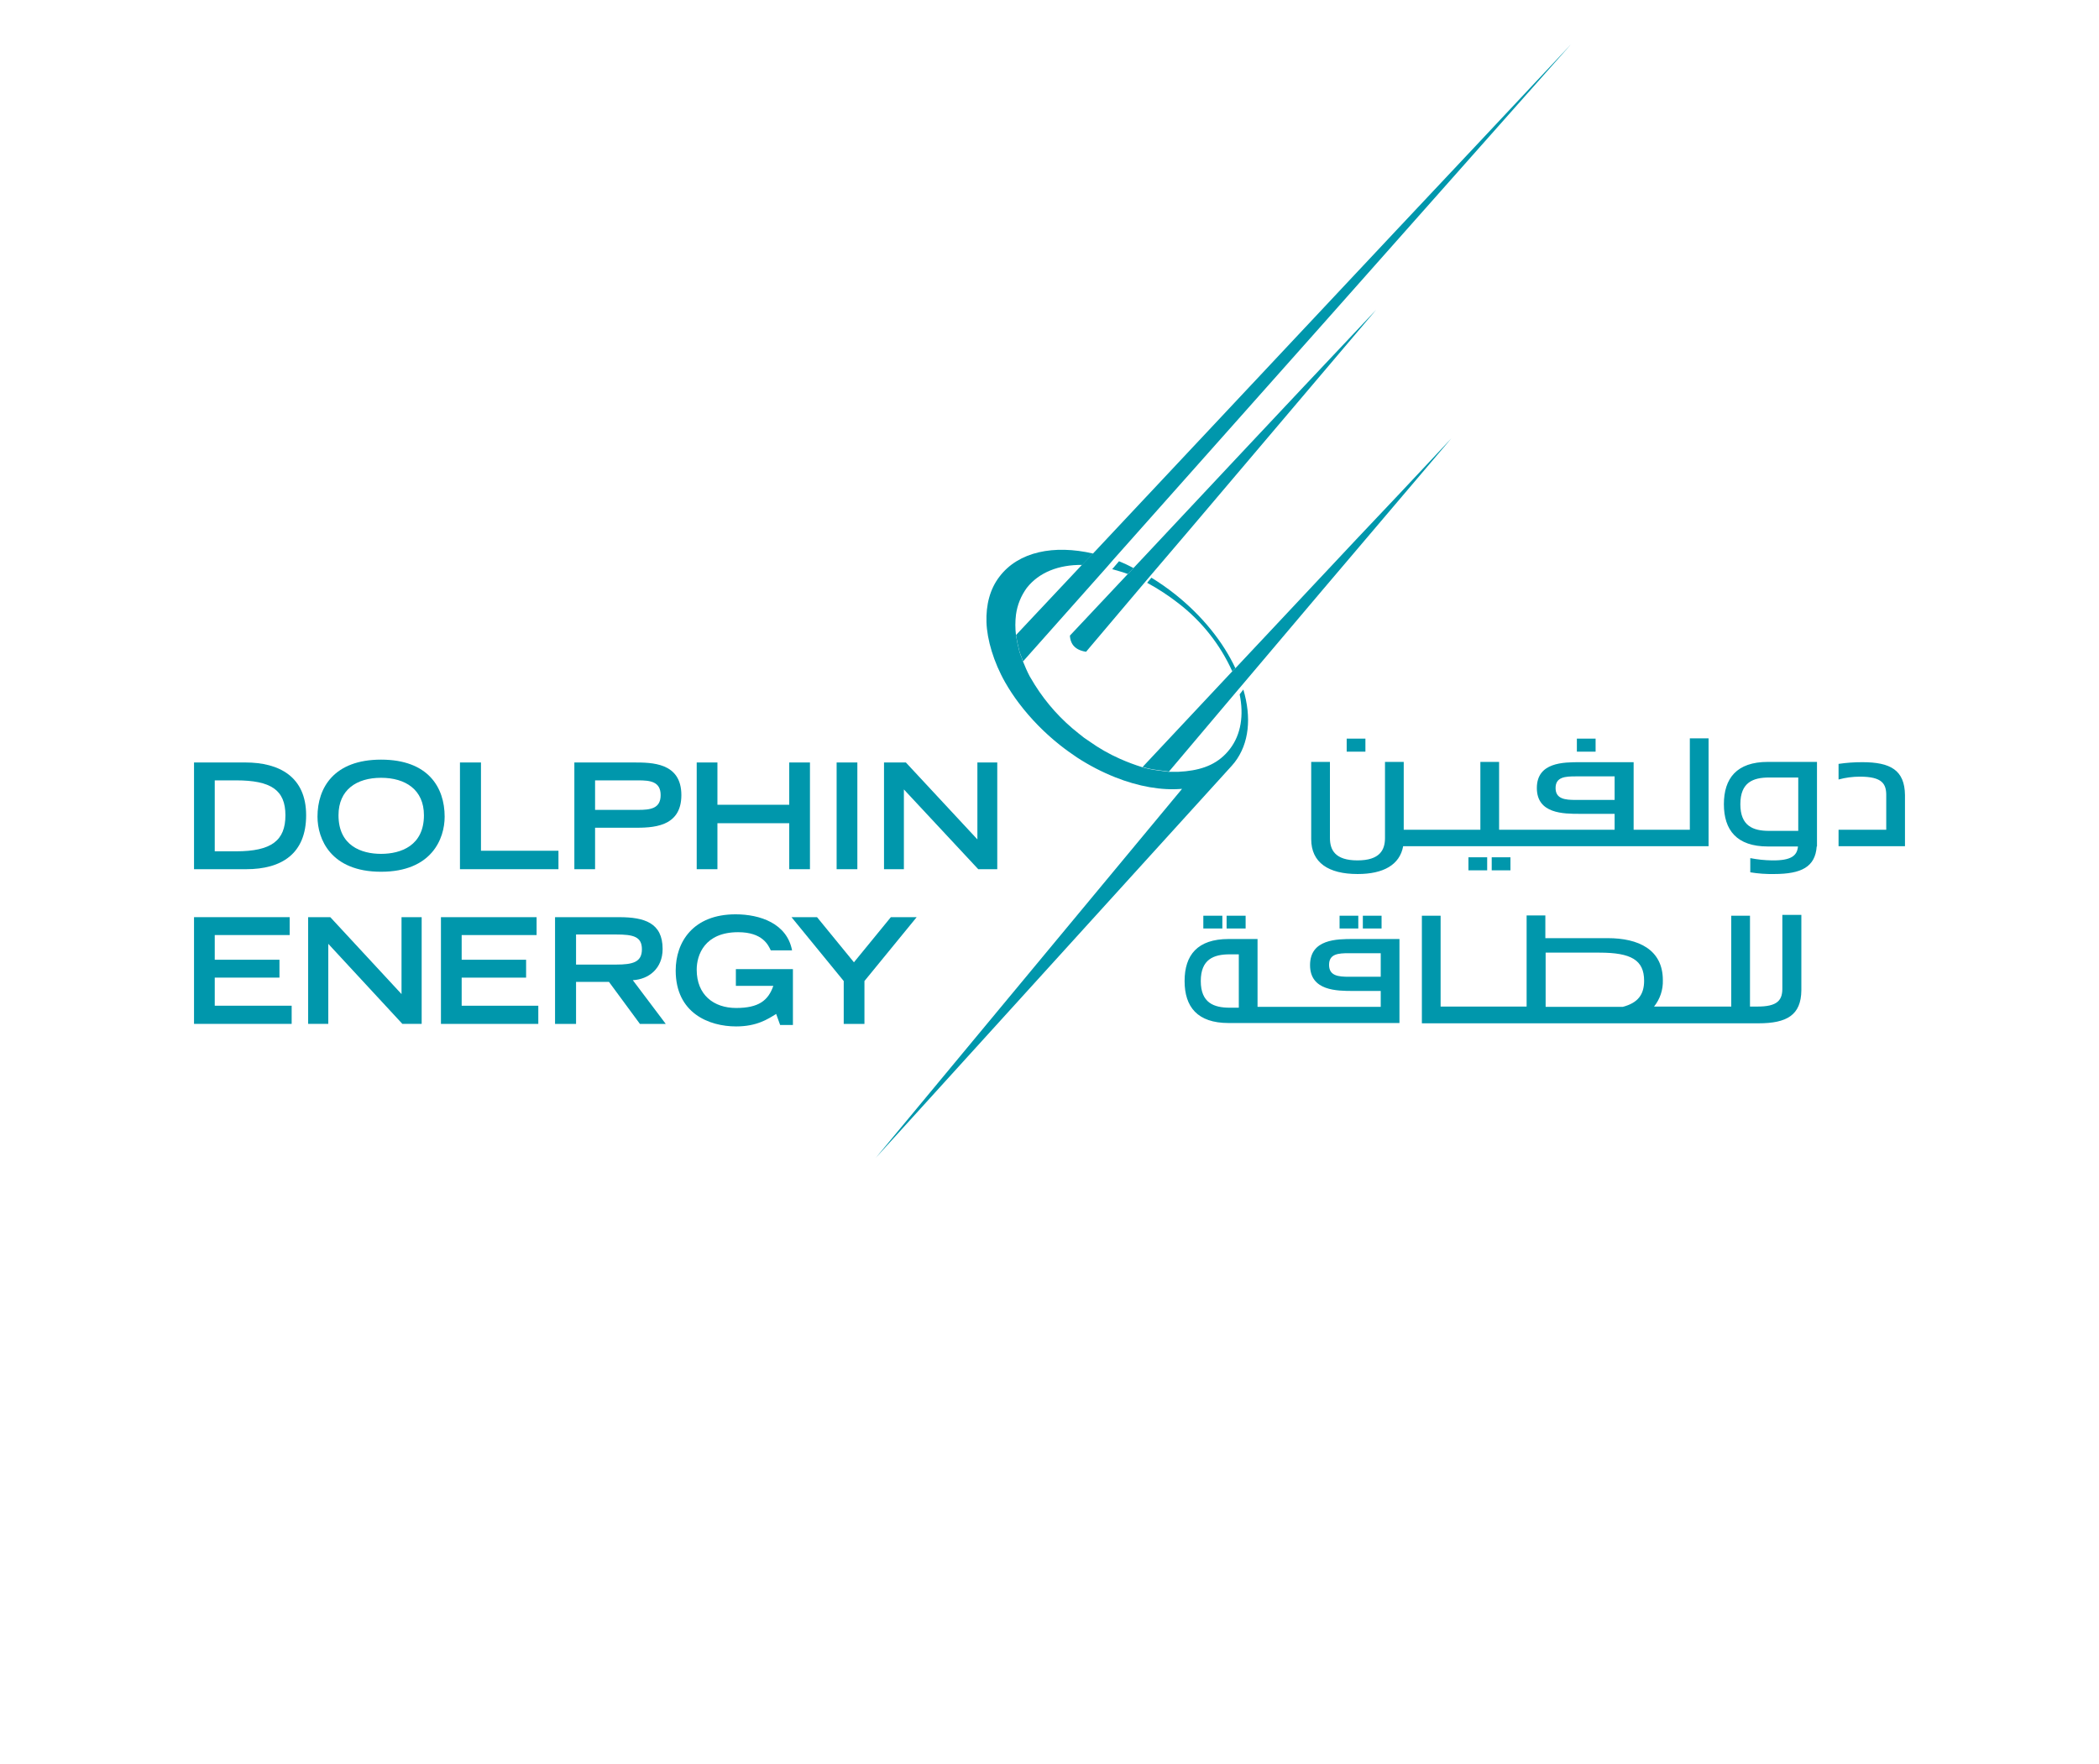 <?xml version="1.0" encoding="UTF-8"?>
<svg xmlns="http://www.w3.org/2000/svg" width="238" height="200" viewBox="0 0 238 200" fill="none">
  <path d="M22 86.455H27.825C31.655 86.455 34.712 88.064 34.712 92.441C34.712 96.818 31.912 98.556 27.922 98.556H22V86.455ZM26.763 96.528C30.786 96.528 32.363 95.305 32.363 92.441C32.363 89.577 30.721 88.483 26.763 88.483H24.349V96.528H26.763Z" fill="#0097AC"></path>
  <path d="M43.209 86.133C48.551 86.133 50.418 89.287 50.418 92.602C50.418 95.112 48.937 98.845 43.209 98.845C37.48 98.845 36 95.112 36 92.602C36 89.287 37.899 86.133 43.209 86.133ZM48.069 92.441C48.069 89.544 45.977 88.192 43.209 88.192C40.441 88.192 38.382 89.544 38.382 92.441C38.382 95.884 40.956 96.817 43.209 96.817C45.462 96.817 48.069 95.884 48.069 92.441V92.441Z" fill="#0097AC"></path>
  <path d="M52.154 86.455H54.536V96.464H63.322V98.556H52.154V86.455Z" fill="#0097AC"></path>
  <path d="M65.125 86.455H71.851C73.911 86.455 77.258 86.455 77.258 90.156C77.258 93.857 73.911 93.857 71.851 93.857H67.474V98.556H65.125V86.455ZM72.366 91.83C73.718 91.83 74.909 91.701 74.909 90.156C74.909 88.611 73.718 88.483 72.366 88.483H67.474V91.83H72.366Z" fill="#0097AC"></path>
  <path d="M78.998 86.455H81.347V91.25H89.49V86.455H91.839V98.556H89.49V93.342H81.347V98.556H78.998V86.455Z" fill="#0097AC"></path>
  <path d="M94.863 86.455H97.213V98.556H94.863V86.455Z" fill="#0097AC"></path>
  <path d="M100.236 86.455H102.714L110.824 95.177V86.455H113.077V98.556H110.921L102.489 89.512V98.556H100.236V86.455Z" fill="#0097AC"></path>
  <path d="M22 103.994H32.846V106.022H24.349V108.822H31.687V110.849H24.349V114.035H33.071V116.095H22V103.994Z" fill="#0097AC"></path>
  <path d="M34.94 103.994H37.45L45.528 112.716V103.994H47.812V116.095H45.624L37.224 107.019V116.095H34.94V103.994Z" fill="#0097AC"></path>
  <path d="M49.998 103.996H60.844V106.024H52.347V108.823H59.653V110.851H52.347V114.037H61.037V116.097H49.998V103.996Z" fill="#0097AC"></path>
  <path d="M62.935 103.996H70.209C73.073 103.996 75.133 104.64 75.133 107.601C75.133 109.821 73.556 111.044 71.754 111.141L75.487 116.097H72.558L69.05 111.334H65.317V116.097H62.935V103.996ZM69.855 109.371C71.786 109.371 72.784 109.081 72.784 107.633C72.784 106.185 71.786 105.959 69.855 105.959H65.317V109.371H69.855Z" fill="#0097AC"></path>
  <path d="M89.907 109.883V116.223H88.459L88.008 114.968C87.075 115.547 85.82 116.384 83.47 116.384C80.381 116.384 76.615 114.871 76.615 110.044C76.615 106.826 78.578 103.672 83.406 103.672C86.174 103.672 89.231 104.702 89.81 107.759H87.396C87.107 107.148 86.463 105.699 83.695 105.699C79.898 105.699 78.997 108.274 78.997 109.948C78.997 112.812 80.928 114.292 83.47 114.292C86.013 114.292 87.107 113.455 87.686 111.782H83.438V109.883H89.907Z" fill="#0097AC"></path>
  <path d="M95.668 111.237L89.746 103.996H92.642L96.826 109.113L101.01 103.996H103.939L98.017 111.237V116.097H95.668V111.237Z" fill="#0097AC"></path>
  <path d="M156.653 103.833H154.529V105.281H156.653V103.833ZM154.014 103.833H151.89V105.281H154.014V103.833ZM141.238 103.833H139.081V105.281H141.238V103.833ZM138.599 103.833H136.442V105.281H138.599V103.833ZM202.095 103.736V111.943C202.127 113.359 201.645 114.164 199.134 114.131H198.426V103.833H196.302V114.131H187.549C188.228 113.285 188.582 112.223 188.546 111.138C188.546 107.663 185.778 106.375 182.303 106.375H175.223V103.801H173.099V114.131H163.347V103.833H161.223V116.03H199.392C202.61 116.03 204.219 115.097 204.251 112.297V103.736H202.095ZM184.008 114.164H175.255V108.017H181.369C184.942 108.017 186.422 108.853 186.422 111.203C186.422 112.78 185.714 113.713 184.008 114.164ZM148.543 109.433C148.543 112.361 151.6 112.361 153.435 112.361H156.557V114.164H142.589V106.472H139.307C135.767 106.472 134.318 108.306 134.318 111.235C134.318 114.164 135.767 115.998 139.307 115.998H158.681V106.472H153.435C151.6 106.472 148.543 106.472 148.543 109.433ZM140.465 114.26H139.435C137.633 114.26 136.153 113.713 136.153 111.235C136.153 108.757 137.633 108.21 139.435 108.21H140.465V114.26ZM156.557 110.752H152.952C151.761 110.752 150.699 110.656 150.699 109.4C150.699 108.145 151.761 108.081 152.952 108.081H156.557V110.752Z" fill="#0097AC"></path>
  <path d="M211.173 86.422C210.268 86.419 209.364 86.483 208.469 86.615V88.385C209.256 88.171 210.068 88.063 210.883 88.063C213.425 88.063 213.908 88.868 213.876 90.284V94.082H208.469V95.948H216V90.155C215.968 87.323 214.359 86.422 211.173 86.422ZM206.023 86.39H200.456C196.916 86.39 195.467 88.257 195.467 91.185C195.467 94.114 196.916 95.98 200.456 95.98H203.867C203.771 97.01 203.127 97.59 200.906 97.557C200.085 97.544 199.267 97.458 198.46 97.3V98.909C199.354 99.056 200.259 99.121 201.164 99.102C204.253 99.102 205.83 98.297 205.991 95.98H206.023V94.21V86.39ZM203.899 94.21H200.585C198.782 94.21 197.334 93.663 197.334 91.185C197.334 88.707 198.782 88.16 200.585 88.16H203.899V94.21ZM180.921 83.751H178.797V85.231H180.921V83.751ZM154.821 83.751H152.697V85.231H154.821V83.751ZM169.142 98.684H171.266V97.203H169.142V98.684ZM166.503 98.684H168.627V97.203H166.503V98.684ZM191.606 94.082H185.233V86.422H179.151C177.284 86.422 174.259 86.422 174.259 89.351C174.259 92.279 177.284 92.279 179.151 92.279H183.077V94.082H169.979V86.39H167.855V94.082H159.165V86.39H157.041V95.015C157.041 96.367 156.462 97.557 153.92 97.557C151.377 97.557 150.798 96.367 150.798 95.015V86.39H148.674V95.144C148.674 97.815 150.637 99.102 153.92 99.102H153.952C156.848 99.102 158.715 98.072 159.101 95.948H193.73V83.719H191.606V94.082ZM183.077 90.702H178.668C177.477 90.702 176.383 90.606 176.383 89.351C176.383 88.096 177.477 88.031 178.668 88.031H183.077V90.702Z" fill="#0097AC"></path>
  <path d="M158.775 55.88L153.786 61.158L140.076 75.769L139.722 76.123L129.553 86.969C130.122 87.133 130.703 87.251 131.291 87.323L132.546 87.484L140.43 78.151L140.817 77.7L150.021 66.822L164.568 49.701L158.775 55.88Z" fill="#0097AC"></path>
  <path d="M147.576 44.102L140.109 52.051L128.523 64.409L127.88 65.085L121.314 72.069C121.347 72.777 121.668 73.678 123.149 73.903L123.471 73.517L129.843 65.986L130.358 65.375L134.831 60.129L156.04 35.123L147.576 44.102Z" fill="#0097AC"></path>
  <path d="M167.436 16.425L158.296 26.144L123.957 62.736L122.702 64.023L115.203 72.004C115.301 72.622 115.43 73.234 115.589 73.839C115.661 74.08 115.747 74.316 115.847 74.547C115.886 74.702 115.94 74.853 116.008 74.997L116.169 74.804L125.437 64.377L126.274 63.412L150.347 36.346L178.152 5L167.436 16.425Z" fill="#0097AC"></path>
  <path d="M127.879 65.085L128.523 64.409C127.965 64.109 127.418 63.851 126.882 63.637L126.109 64.538C126.689 64.699 127.268 64.86 127.879 65.085Z" fill="#0097AC"></path>
  <path d="M133.61 68.398C136.254 70.43 138.354 73.083 139.725 76.122L140.079 75.768C138.695 72.807 136.346 69.847 133.224 67.368C132.372 66.693 131.48 66.07 130.553 65.502L130.07 66.081C131.312 66.755 132.496 67.53 133.61 68.398V68.398Z" fill="#0097AC"></path>
  <path d="M140.979 78.183L140.561 78.73C141.044 81.079 140.722 83.268 139.467 84.909C138.212 86.55 136.538 87.226 134.446 87.451L133.577 87.516H132.547L131.292 87.355C130.705 87.283 130.123 87.165 129.554 87.001C128.678 86.731 127.818 86.408 126.98 86.035C125.769 85.499 124.615 84.841 123.536 84.072C123.108 83.801 122.699 83.5 122.313 83.171C120.343 81.629 118.655 79.756 117.325 77.636L116.746 76.67C116.456 76.123 116.231 75.576 116.006 75.029C115.938 74.884 115.884 74.733 115.845 74.578C115.745 74.348 115.659 74.111 115.587 73.87C115.428 73.266 115.299 72.653 115.201 72.036C115.104 71.256 115.104 70.467 115.201 69.687C115.35 68.592 115.771 67.552 116.424 66.661C117.808 64.891 120.061 64.022 122.7 64.055L123.955 62.767C119.513 61.737 115.491 62.542 113.334 65.374C112.24 66.79 111.79 68.592 111.854 70.555C111.918 72.519 112.659 75.061 113.978 77.378C114.451 78.206 114.978 79.001 115.555 79.76C116.887 81.512 118.433 83.09 120.157 84.459C120.801 84.973 121.477 85.456 122.152 85.907C123.503 86.785 124.937 87.528 126.433 88.127C129.104 89.189 131.711 89.64 133.996 89.447H134.028L99.303 131.284L139.306 87.226C139.531 86.969 139.789 86.711 139.982 86.454C141.655 84.298 141.913 81.337 140.979 78.183Z" fill="#0097AC"></path>
</svg>
